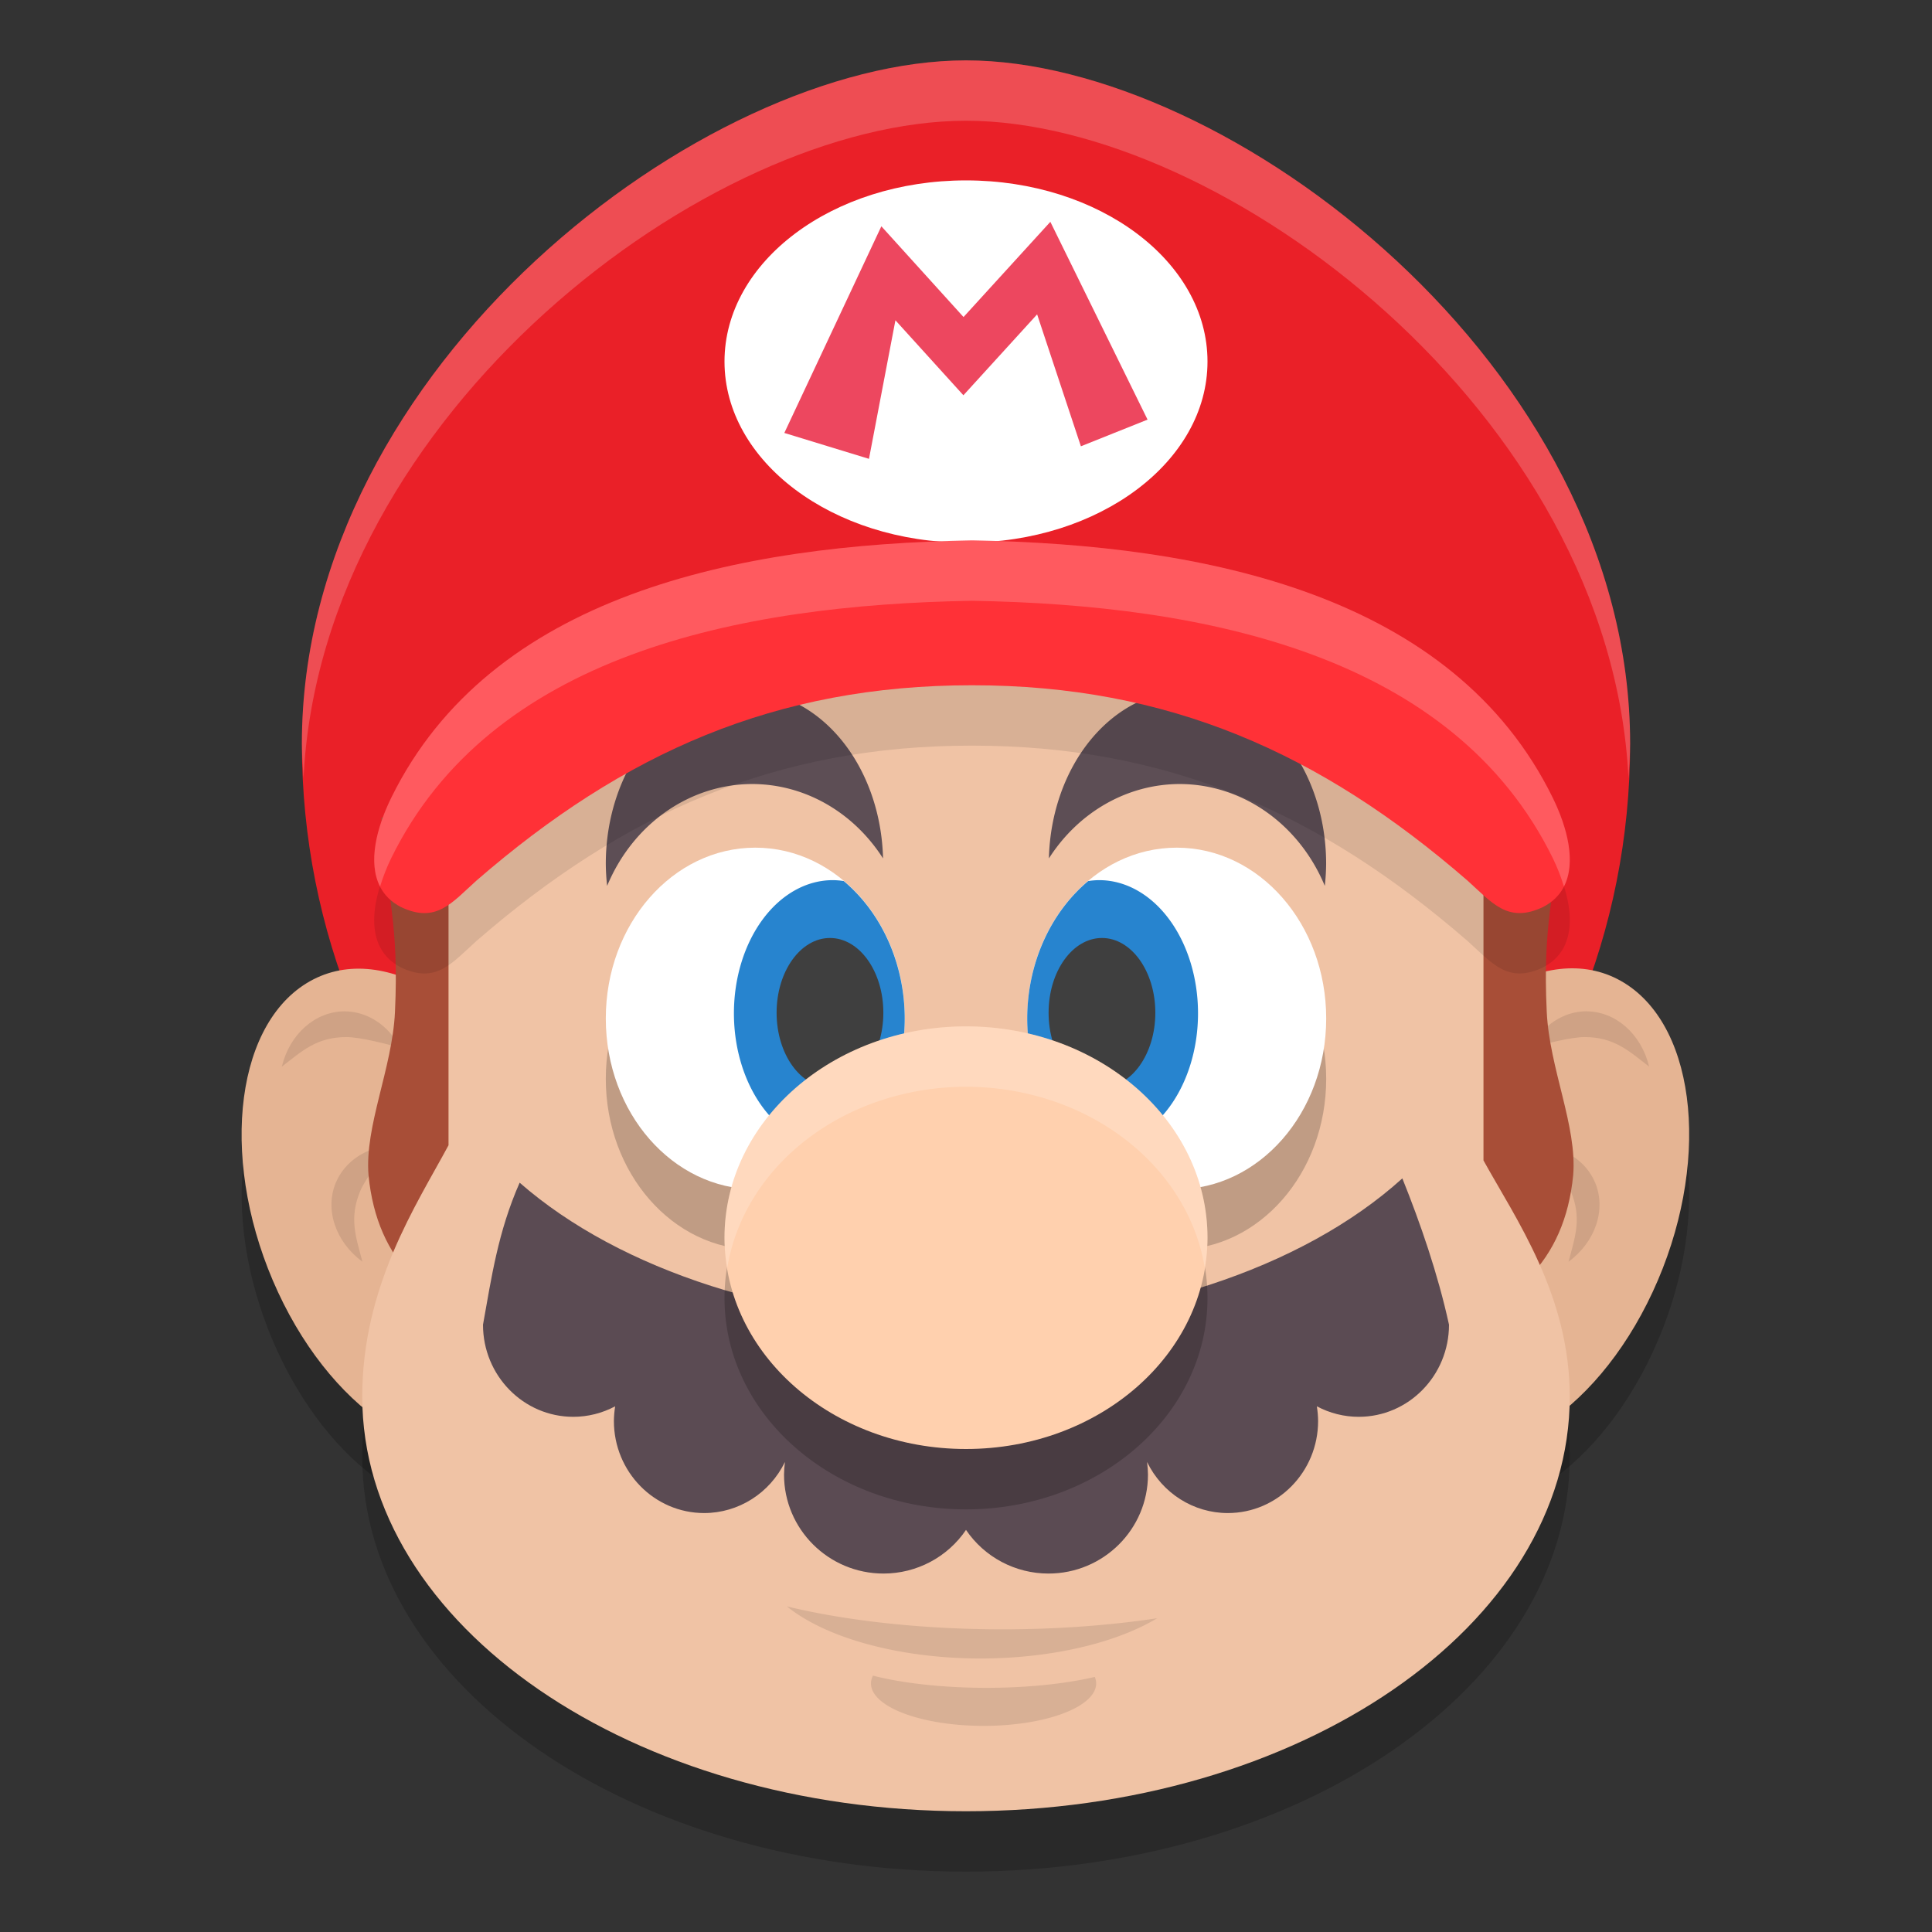 <svg xmlns="http://www.w3.org/2000/svg" width="32" height="32" version="1.1">
 <rect width="100%" height="100%" fill="#333333" stroke="none"/>
 <path style="opacity:0.2" d="m 7.429,13.492 v 6.477 C 6.899,20.955 6,22.298 6,24.132 6,27.925 10.477,31 16,31 21.523,31 26,27.925 26,24.132 26,22.449 25.101,21.18 24.571,20.22 v -6.728 L 16,10.316 Z"/>
 <ellipse style="opacity:0.2" cx="-2.688" cy="21.648" rx="2.603" ry="4.142" transform="matrix(0.852,-0.523,0.421,0.907,0,0)"/>
 <ellipse style="opacity:0.2" cx="-31.898" cy="4.799" rx="2.603" ry="4.142" transform="matrix(-0.852,-0.523,-0.421,0.907,0,0)"/>
 <path style="fill:#ea2028" d="M 27,12.317 C 27,18.567 22.075,23.634 16,23.634 9.925,23.634 5,18.567 5,12.317 5,6.067 11.661,1 16,1 20.339,1 27,6.067 27,12.317 Z"/>
 <ellipse style="fill:#e5b493" cx="-31.474" cy="3.941" rx="2.603" ry="4.142" transform="matrix(-0.852,-0.523,-0.421,0.907,0,0)"/>
 <path style="opacity:0.1" d="m 26.276,16.751 c 0.485,8.49e-4 0.909,0.376 1.039,0.916 -0.333,-0.257 -0.575,-0.489 -1.068,-0.49 -0.229,2.3e-4 -0.683,0.117 -0.895,0.179 0.195,-0.375 0.546,-0.605 0.924,-0.606 z"/>
 <path style="opacity:0.1" d="m 26.419,19.584 c 0.188,0.447 0.009,0.984 -0.439,1.314 0.107,-0.407 0.226,-0.721 0.035,-1.174 -0.09,-0.211 -0.375,-0.583 -0.514,-0.754 0.422,0.033 0.77,0.266 0.918,0.615 z"/>
 <path style="fill:#a84e37" d="m 25.844,13.541 h -2.246 v 8.616 c 1.46,-0.499 2.317,-1.251 2.459,-2.693 0.067,-0.814 -0.394,-1.768 -0.438,-2.704 -0.07,-1.485 0.131,-1.862 0.225,-3.219 z"/>
 <ellipse style="fill:#e5b493" cx="-2.265" cy="20.79" rx="2.603" ry="4.142" transform="matrix(0.852,-0.523,0.421,0.907,0,0)"/>
 <path style="opacity:0.1" d="m 5.707,16.751 c -0.485,8.49e-4 -0.909,0.376 -1.039,0.916 0.333,-0.257 0.575,-0.489 1.068,-0.49 0.229,2.3e-4 0.683,0.117 0.895,0.179 C 6.436,16.982 6.085,16.752 5.707,16.751 Z"/>
 <path style="opacity:0.1" d="m 5.564,19.584 c -0.188,0.447 -0.009,0.984 0.439,1.314 -0.107,-0.407 -0.226,-0.721 -0.035,-1.174 0.09,-0.211 0.375,-0.583 0.514,-0.754 -0.422,0.033 -0.77,0.266 -0.918,0.615 z"/>
 <path style="fill:#a84e37" d="m 6.317,13.541 h 2.246 v 8.616 C 7.103,21.659 6.246,20.907 6.104,19.465 6.037,18.651 6.498,17.697 6.542,16.761 6.611,15.276 6.411,14.899 6.317,13.541 Z"/>
 <path style="fill:#f0c3a5" d="m 7.429,12.492 v 6.477 C 6.899,19.955 6,21.298 6,23.132 6,26.925 10.477,30 16,30 21.523,30 26,26.925 26,23.132 26,21.449 25.101,20.18 24.571,19.22 v -6.728 L 16,9.316 Z"/>
 <path style="opacity:0.1" d="m 13.033,26.607 a 3.707,1.72 0 0 0 3.209,0.863 3.707,1.72 0 0 0 2.925,-0.667 5.718,1.72 0 0 1 -2.561,0.184 5.718,1.72 0 0 1 -3.573,-0.38 z m 1.426,1.147 a 1.865,0.703 0 0 0 -0.033,0.13 1.865,0.703 0 0 0 1.865,0.702 1.865,0.703 0 0 0 1.865,-0.702 1.865,0.703 0 0 0 -0.023,-0.109 2.689,0.703 0 0 1 -1.793,0.181 2.689,0.703 0 0 1 -1.88,-0.202 z"/>
 <path style="fill:#5b4b53" d="m 23.227,19.518 c -1.661,1.503 -4.414,2.401 -7.357,2.401 -2.888,-0.003 -5.595,-0.871 -7.263,-2.33 -0.36,0.817 -0.466,1.571 -0.607,2.352 -4.86e-5,0.843 0.67,1.526 1.496,1.526 0.241,-2.02e-4 0.479,-0.06 0.693,-0.174 -0.013,0.08 -0.02,0.161 -0.021,0.243 1.42e-4,0.842 0.67,1.525 1.496,1.525 0.567,-7.27e-4 1.085,-0.328 1.337,-0.846 -0.009,0.069 -0.014,0.139 -0.015,0.209 1.08e-4,0.905 0.738,1.639 1.648,1.639 0.548,-1.94e-4 1.06,-0.271 1.366,-0.723 0.306,0.452 0.818,0.723 1.366,0.723 0.91,1.49e-4 1.648,-0.734 1.648,-1.639 -5.83e-4,-0.07 -0.006,-0.14 -0.015,-0.209 0.252,0.518 0.77,0.846 1.337,0.846 0.826,-1.2e-5 1.496,-0.683 1.496,-1.525 -6.26e-4,-0.081 -0.008,-0.163 -0.021,-0.243 0.214,0.114 0.452,0.174 0.693,0.174 0.826,-1.3e-5 1.496,-0.683 1.496,-1.526 -0.183,-0.839 -0.476,-1.686 -0.773,-2.424 z"/>
 <path style="fill:#5d4e55" d="m 12.331,11.44 a 2.297,2.866 0 0 0 -2.297,2.866 2.297,2.866 0 0 0 0.022,0.367 2.64,2.866 0 0 1 2.404,-1.687 2.64,2.866 0 0 1 2.166,1.232 2.297,2.866 0 0 0 -2.295,-2.779 z"/>
 <ellipse style="fill:#ffffff" cx="16" cy="5.988" rx="4" ry="3"/>
 <path style="fill:#ed475f" d="m 17.397,3.674 -1.438,1.577 -1.361,-1.503 -1.607,3.423 1.402,0.429 0.438,-2.295 1.126,1.242 1.221,-1.34 0.725,2.185 1.104,-0.442 z"/>
 <ellipse style="opacity:0.2" cx="12.51" cy="17.869" rx="2.476" ry="2.829"/>
 <ellipse style="fill:#ffffff" cx="12.51" cy="16.869" rx="2.476" ry="2.829"/>
 <ellipse style="opacity:0.2" cx="-19.49" cy="17.869" rx="2.476" ry="2.829" transform="scale(-1,1)"/>
 <path style="fill:#2784cf" d="m 13.793,14.578 a 1.638,2.206 0 0 0 -1.637,2.206 1.638,2.206 0 0 0 1.637,2.206 1.638,2.206 0 0 0 0.424,-0.076 2.476,2.829 0 0 0 0.768,-2.046 2.476,2.829 0 0 0 -1.01,-2.275 1.638,2.206 0 0 0 -0.182,-0.015 z"/>
 <ellipse style="fill:#3f3f3f" cx="13.747" cy="16.774" rx=".884" ry="1.238"/>
 <path style="fill:#5d4e55" d="m 19.668,11.44 a 2.297,2.866 0 0 1 2.297,2.866 2.297,2.866 0 0 1 -0.022,0.367 2.64,2.866 0 0 0 -2.404,-1.687 2.64,2.866 0 0 0 -2.166,1.232 2.297,2.866 0 0 1 2.295,-2.779 z"/>
 <ellipse style="fill:#ffffff" cx="-19.49" cy="16.869" rx="2.476" ry="2.829" transform="scale(-1,1)"/>
 <path style="fill:#2784cf" d="m 18.206,14.578 a 1.638,2.206 0 0 1 1.637,2.206 1.638,2.206 0 0 1 -1.637,2.206 1.638,2.206 0 0 1 -0.424,-0.076 2.476,2.829 0 0 1 -0.768,-2.046 2.476,2.829 0 0 1 1.01,-2.275 1.638,2.206 0 0 1 0.182,-0.015 z"/>
 <ellipse style="fill:#3f3f3f" cx="-18.252" cy="16.774" rx=".884" ry="1.238" transform="scale(-1,1)"/>
 <ellipse style="opacity:0.2" cx="16" cy="21.5" rx="4" ry="3.5"/>
 <ellipse style="fill:#ffd0ae" cx="16" cy="20.5" rx="4" ry="3.5"/>
 <path style="opacity:0.1" d="m 16.1,9.951 c -3.897,0.065 -7.972,0.912 -9.619,4.263 -0.327,0.666 -0.481,1.477 0.157,1.808 0.587,0.281 0.845,-0.07 1.254,-0.437 2.44,-2.117 4.958,-3.235 8.207,-3.235 3.249,0 5.768,1.118 8.207,3.235 0.409,0.367 0.668,0.717 1.254,0.437 0.638,-0.331 0.485,-1.142 0.157,-1.808 -1.647,-3.352 -5.722,-4.199 -9.619,-4.263 z"/>
 <path style="fill:#ff3137" d="m 16.1,8.951 c -3.897,0.065 -7.972,0.912 -9.619,4.263 -0.327,0.666 -0.481,1.477 0.157,1.808 0.587,0.281 0.845,-0.07 1.254,-0.437 2.44,-2.117 4.958,-3.235 8.207,-3.235 3.249,0 5.768,1.118 8.207,3.235 0.409,0.367 0.668,0.717 1.254,0.437 0.638,-0.331 0.485,-1.142 0.157,-1.808 C 24.072,9.862 19.997,9.015 16.1,8.951 Z"/>
 <path style="fill:#ffffff;opacity:0.2" d="M 16 1 C 11.661 1 5 6.066 5 12.316 C 5 12.51 5.018 12.699 5.027 12.891 C 5.322 6.839 11.76 2 16 2 C 20.24 2 26.678 6.839 26.973 12.891 C 26.982 12.699 27 12.51 27 12.316 C 27 6.066 20.339 1 16 1 z"/>
 <path style="fill:#ffffff;opacity:0.2" d="M 16 17 A 4 3.5 0 0 0 12 20.5 A 4 3.5 0 0 0 12.045 21.002 A 4 3.5 0 0 1 16 18 A 4 3.5 0 0 1 19.955 20.998 A 4 3.5 0 0 0 20 20.5 A 4 3.5 0 0 0 16 17 z"/>
 <path style="fill:#ffffff;opacity:0.2" d="M 16.1 8.951 C 12.202 9.016 8.127 9.861 6.48 13.213 C 6.237 13.709 6.091 14.285 6.295 14.684 C 6.344 14.524 6.406 14.364 6.48 14.213 C 8.127 10.861 12.202 10.016 16.1 9.951 C 19.997 10.016 24.072 10.861 25.719 14.213 C 25.793 14.364 25.855 14.524 25.904 14.684 C 26.108 14.285 25.962 13.709 25.719 13.213 C 24.072 9.861 19.997 9.016 16.1 8.951 z"/>
</svg>
